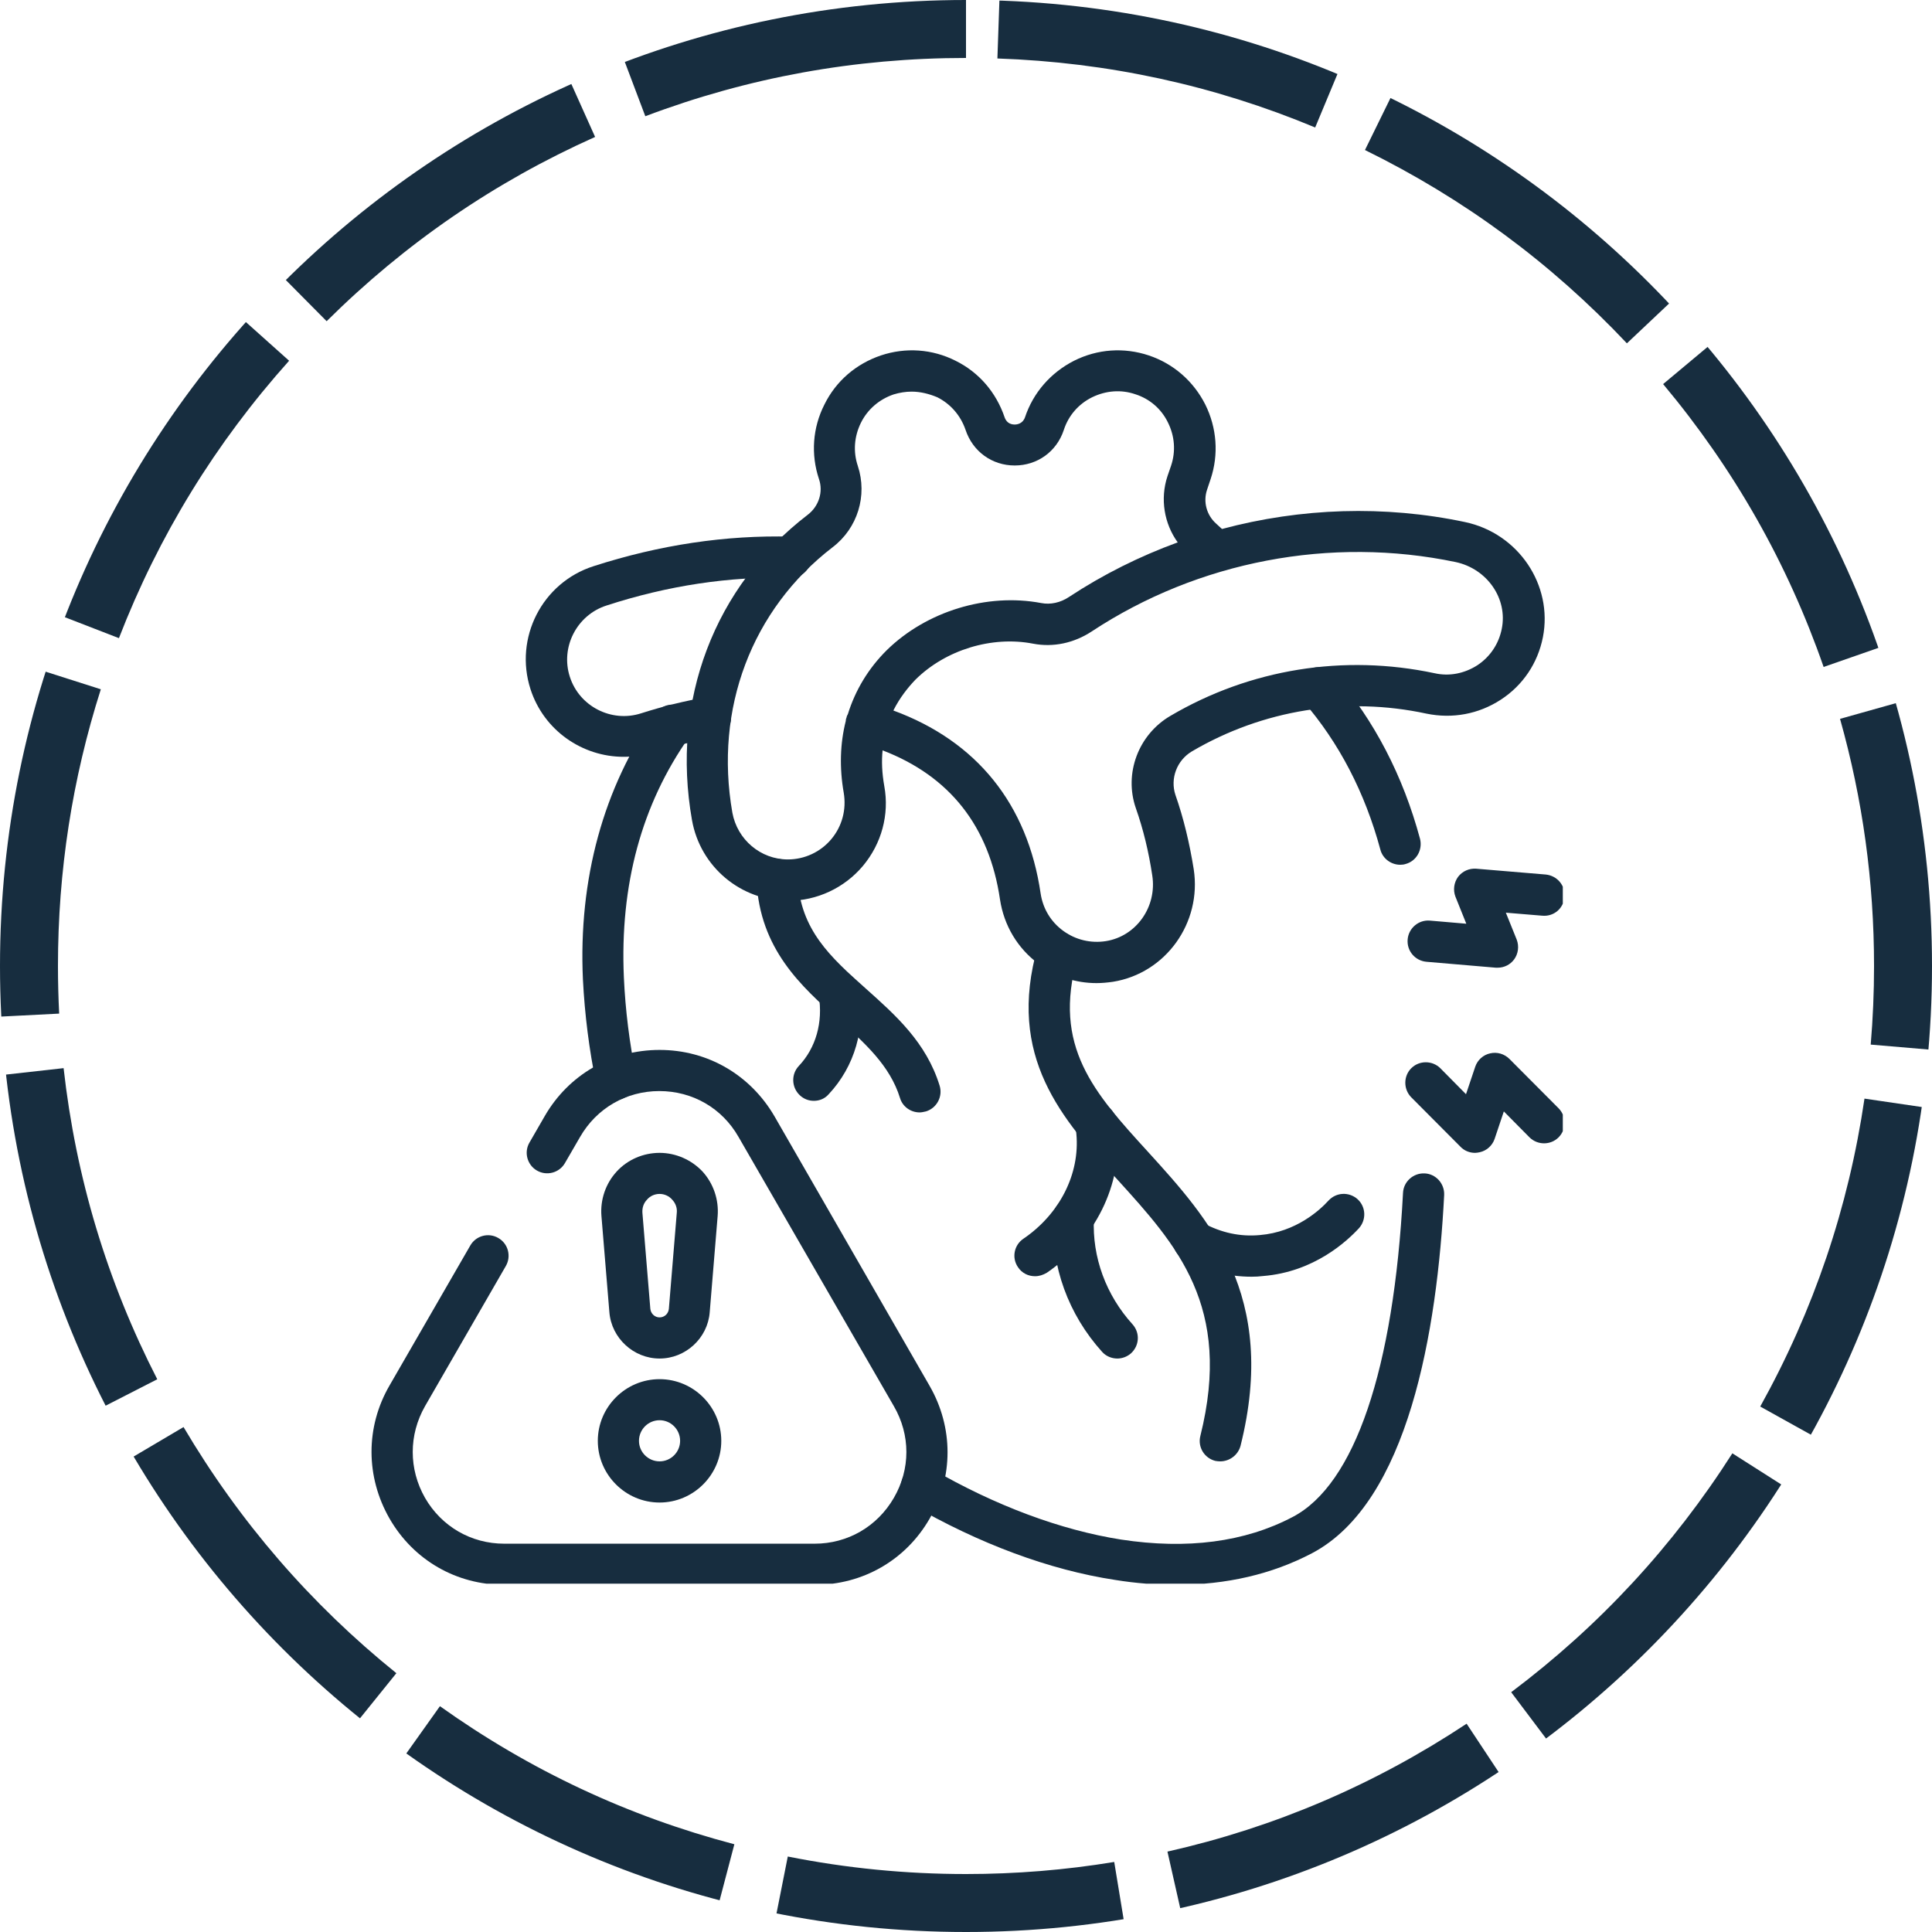 <svg xmlns="http://www.w3.org/2000/svg" xmlns:xlink="http://www.w3.org/1999/xlink" width="100" viewBox="0 0 75 75" height="100" preserveAspectRatio="xMidYMid meet"><defs><clipPath id="b6f8daca3e"><path d="M 37.5 0 C 16.789 0 0 16.789 0 37.5 C 0 58.211 16.789 75 37.5 75 C 58.211 75 75 58.211 75 37.5 C 75 16.789 58.211 0 37.5 0 Z M 37.5 0 " clip-rule="nonzero"></path></clipPath><clipPath id="5715cd3279"><path d="M 26 13.477 L 60 13.477 L 60 39 L 26 39 Z M 26 13.477 " clip-rule="nonzero"></path></clipPath><clipPath id="88a4997927"><path d="M 34 45 L 57 45 L 57 61.477 L 34 61.477 Z M 34 45 " clip-rule="nonzero"></path></clipPath><clipPath id="5cda4be5d8"><path d="M 14.168 40 L 37 40 L 37 61.477 L 14.168 61.477 Z M 14.168 40 " clip-rule="nonzero"></path></clipPath><clipPath id="499379ab6a"><path d="M 54 33 L 60.668 33 L 60.668 38 L 54 38 Z M 54 33 " clip-rule="nonzero"></path></clipPath><clipPath id="1b858e35ad"><path d="M 54 40 L 60.668 40 L 60.668 45 L 54 45 Z M 54 40 " clip-rule="nonzero"></path></clipPath></defs><rect x="-7.5" width="90" fill="#ffffff" y="-7.5" height="90" fill-opacity="1"></rect><rect x="-7.5" width="90" fill="#ffffff" y="-7.5" height="90" fill-opacity="1"></rect><g clip-path="url(#b6f8daca3e)"><path fill="#172d3f" d="M 23.102 5.316 C 19.199 7.062 15.727 9.445 12.68 12.469 L 9.512 9.273 C 12.945 5.867 16.863 3.18 21.258 1.207 Z M 11.223 14.004 C 8.363 17.199 6.16 20.789 4.617 24.773 L 0.422 23.148 C 2.16 18.656 4.645 14.609 7.871 11.004 Z M 3.914 26.758 C 2.805 30.234 2.25 33.816 2.25 37.5 C 2.25 38.117 2.266 38.734 2.297 39.348 L -2.195 39.578 C -2.23 38.887 -2.25 38.195 -2.25 37.5 C -2.25 33.348 -1.625 29.309 -0.371 25.391 Z M 2.469 41.465 C 2.945 45.715 4.156 49.742 6.105 53.543 L 2.098 55.594 C -0.098 51.305 -1.465 46.762 -2 41.965 Z M 7.125 55.398 C 9.301 59.078 12.055 62.266 15.387 64.953 L 12.562 68.457 C 8.805 65.426 5.699 61.836 3.25 57.688 Z M 17.078 66.234 C 20.57 68.723 24.379 70.508 28.508 71.594 L 27.363 75.945 C 22.703 74.719 18.406 72.707 14.469 69.902 Z M 30.582 72.07 C 32.855 72.523 35.16 72.75 37.5 72.75 C 39.438 72.75 41.355 72.594 43.254 72.281 L 43.984 76.723 C 41.844 77.074 39.684 77.25 37.5 77.25 C 34.867 77.25 32.266 76.996 29.707 76.484 Z M 45.32 71.879 C 49.488 70.938 53.359 69.281 56.934 66.914 L 59.418 70.668 C 55.387 73.336 51.016 75.203 46.312 76.27 Z M 58.664 65.691 C 62.09 63.117 64.949 60.023 67.25 56.418 L 71.047 58.836 C 68.453 62.902 65.227 66.387 61.371 69.289 Z M 68.332 54.602 C 70.41 50.863 71.758 46.879 72.379 42.648 L 76.828 43.301 C 76.133 48.074 74.609 52.57 72.266 56.789 Z M 72.621 40.551 C 72.707 39.539 72.75 38.523 72.75 37.5 C 72.75 34.227 72.309 31.027 71.43 27.906 L 75.762 26.688 C 76.754 30.207 77.25 33.809 77.25 37.5 C 77.25 38.648 77.203 39.793 77.105 40.934 Z M 70.793 25.891 C 69.391 21.859 67.312 18.199 64.562 14.91 L 68.016 12.023 C 71.113 15.734 73.457 19.863 75.043 24.41 Z M 63.156 13.328 C 60.215 10.207 56.824 7.707 52.988 5.824 L 54.969 1.785 C 59.293 3.906 63.113 6.723 66.43 10.238 Z M 51.055 4.949 C 47.121 3.309 43.008 2.418 38.719 2.27 L 38.875 -2.227 C 43.711 -2.062 48.348 -1.055 52.785 0.797 Z M 37.5 2.25 C 33.191 2.25 29.043 3.004 25.051 4.512 L 23.461 0.301 C 27.965 -1.398 32.645 -2.25 37.5 -2.25 Z M 37.5 2.25 " fill-opacity="1" fill-rule="nonzero"></path></g><g clip-path="url(#5715cd3279)"><path fill="#172d3f" d="M 42.566 38.164 C 41.766 38.164 40.988 37.914 40.328 37.426 C 39.5 36.816 38.973 35.926 38.82 34.918 C 38.402 32.074 36.867 30.129 34.262 29.129 C 34.219 29.547 34.238 30.008 34.328 30.516 C 34.531 31.625 34.219 32.754 33.5 33.613 C 32.781 34.469 31.715 34.969 30.598 34.969 C 28.758 34.969 27.184 33.652 26.863 31.836 C 26.043 27.203 27.723 22.77 31.355 19.984 C 31.785 19.656 31.965 19.098 31.793 18.598 C 31.473 17.641 31.543 16.609 32.004 15.703 C 32.453 14.793 33.23 14.125 34.199 13.797 C 35.16 13.477 36.188 13.547 37.094 14.004 C 38.004 14.453 38.672 15.234 39 16.203 C 39.09 16.461 39.301 16.48 39.391 16.48 C 39.48 16.48 39.699 16.453 39.789 16.203 C 40.109 15.242 40.789 14.465 41.695 14.004 C 42.605 13.547 43.633 13.477 44.594 13.797 C 45.551 14.117 46.328 14.793 46.789 15.703 C 47.238 16.609 47.316 17.641 46.996 18.598 L 46.859 19.008 C 46.699 19.477 46.84 19.996 47.207 20.324 C 47.289 20.395 47.355 20.465 47.438 20.535 C 50.5 19.715 53.746 19.605 56.871 20.266 C 58.945 20.703 60.293 22.711 59.895 24.738 C 59.695 25.746 59.117 26.605 58.258 27.164 C 57.398 27.723 56.383 27.91 55.375 27.703 C 52.258 27.031 49.023 27.551 46.27 29.168 C 45.68 29.52 45.422 30.227 45.629 30.855 C 45.949 31.766 46.18 32.742 46.34 33.742 C 46.66 35.828 45.25 37.785 43.203 38.113 C 42.977 38.145 42.773 38.164 42.566 38.164 Z M 34.68 27.582 C 37.914 28.77 39.891 31.215 40.398 34.691 C 40.488 35.277 40.797 35.789 41.277 36.137 C 41.758 36.488 42.348 36.625 42.926 36.535 C 44.113 36.348 44.922 35.199 44.73 33.98 C 44.594 33.074 44.383 32.195 44.094 31.375 C 43.625 30.027 44.191 28.52 45.43 27.793 C 48.535 25.965 52.168 25.387 55.684 26.133 C 56.262 26.266 56.852 26.145 57.352 25.824 C 57.848 25.496 58.18 24.996 58.297 24.418 C 58.539 23.238 57.73 22.082 56.512 21.82 C 51.668 20.805 46.52 21.781 42.375 24.516 C 41.688 24.965 40.887 25.137 40.109 24.988 C 38.504 24.676 36.707 25.227 35.539 26.383 C 35.25 26.684 34.93 27.082 34.68 27.582 Z M 35.387 15.203 C 35.16 15.203 34.918 15.242 34.688 15.312 C 34.129 15.504 33.68 15.891 33.422 16.41 C 33.16 16.941 33.113 17.531 33.301 18.09 C 33.68 19.238 33.293 20.504 32.324 21.242 C 29.18 23.66 27.723 27.512 28.43 31.547 C 28.621 32.594 29.527 33.363 30.586 33.363 C 31.234 33.363 31.855 33.074 32.273 32.574 C 32.691 32.074 32.863 31.426 32.754 30.777 C 32.582 29.797 32.613 28.859 32.832 27.992 C 32.832 27.941 32.844 27.891 32.863 27.852 C 32.871 27.801 32.891 27.762 32.914 27.723 C 33.203 26.793 33.711 25.945 34.43 25.234 C 35.969 23.73 38.312 23.012 40.418 23.41 C 40.777 23.48 41.168 23.398 41.508 23.168 C 42.824 22.301 44.242 21.594 45.719 21.055 C 45.191 20.324 45.031 19.367 45.32 18.488 L 45.461 18.078 C 45.648 17.52 45.602 16.93 45.34 16.402 C 45.082 15.871 44.633 15.484 44.074 15.305 C 43.516 15.113 42.926 15.164 42.395 15.422 C 41.867 15.684 41.477 16.133 41.297 16.691 C 41.02 17.531 40.27 18.07 39.391 18.07 C 38.512 18.07 37.766 17.531 37.484 16.691 C 37.293 16.133 36.906 15.684 36.387 15.422 C 36.059 15.285 35.727 15.203 35.387 15.203 Z M 35.387 15.203 " fill-opacity="1" fill-rule="nonzero"></path></g><path fill="#172d3f" d="M 24.207 29.379 C 22.609 29.379 21.113 28.359 20.594 26.754 C 19.953 24.766 21.043 22.621 23.039 21.98 C 25.605 21.152 28.18 20.766 30.715 20.832 C 31.156 20.844 31.504 21.215 31.496 21.652 C 31.484 22.09 31.125 22.441 30.676 22.43 C 28.328 22.371 25.926 22.73 23.539 23.508 C 22.391 23.879 21.75 25.125 22.121 26.273 C 22.488 27.422 23.738 28.062 24.887 27.691 C 25.734 27.422 26.594 27.203 27.453 27.062 C 27.891 26.992 28.301 27.281 28.371 27.723 C 28.441 28.16 28.148 28.57 27.711 28.641 C 26.934 28.77 26.145 28.961 25.375 29.211 C 24.984 29.32 24.598 29.379 24.207 29.379 Z M 24.207 29.379 " fill-opacity="1" fill-rule="nonzero"></path><path fill="#172d3f" d="M 23.918 42.695 C 23.547 42.695 23.219 42.438 23.141 42.059 C 22.871 40.75 22.699 39.391 22.629 38.023 C 22.449 34.129 23.43 30.566 25.453 27.691 C 25.703 27.332 26.203 27.242 26.562 27.504 C 26.922 27.75 27.012 28.25 26.754 28.609 C 24.906 31.227 24.059 34.359 24.219 37.945 C 24.277 39.23 24.438 40.5 24.688 41.727 C 24.777 42.156 24.496 42.586 24.066 42.676 C 24.027 42.688 23.969 42.695 23.918 42.695 Z M 23.918 42.695 " fill-opacity="1" fill-rule="nonzero"></path><path fill="#172d3f" d="M 54.355 33.57 C 54.004 33.57 53.676 33.332 53.586 32.984 C 52.988 30.766 51.98 28.828 50.59 27.223 C 50.301 26.895 50.344 26.383 50.672 26.094 C 51 25.805 51.512 25.844 51.801 26.176 C 53.348 27.961 54.465 30.117 55.125 32.562 C 55.234 32.992 54.984 33.434 54.555 33.543 C 54.496 33.562 54.426 33.57 54.355 33.57 Z M 54.355 33.57 " fill-opacity="1" fill-rule="nonzero"></path><g clip-path="url(#88a4997927)"><path fill="#172d3f" d="M 45.648 61.523 C 44.891 61.523 44.102 61.465 43.285 61.332 C 40.738 60.945 38.004 59.926 35.367 58.398 C 34.988 58.18 34.859 57.691 35.078 57.312 C 35.297 56.93 35.789 56.801 36.168 57.02 C 38.633 58.449 41.18 59.398 43.523 59.766 C 46.078 60.156 48.324 59.867 50.184 58.887 C 52.59 57.629 54.105 53.156 54.465 46.309 C 54.484 45.871 54.863 45.531 55.305 45.551 C 55.742 45.57 56.082 45.949 56.062 46.391 C 55.793 51.652 54.676 58.328 50.93 60.297 C 49.375 61.113 47.605 61.523 45.648 61.523 Z M 45.648 61.523 " fill-opacity="1" fill-rule="nonzero"></path></g><path fill="#172d3f" d="M 47.367 56.73 C 47.309 56.73 47.238 56.723 47.176 56.711 C 46.75 56.602 46.488 56.172 46.598 55.742 C 47.855 50.711 45.68 48.328 43.375 45.789 C 41.246 43.453 39.051 41.039 40.289 36.734 C 40.41 36.316 40.859 36.066 41.277 36.188 C 41.695 36.309 41.945 36.758 41.828 37.176 C 40.84 40.621 42.477 42.426 44.562 44.711 C 46.93 47.316 49.625 50.273 48.156 56.133 C 48.055 56.492 47.727 56.73 47.367 56.73 Z M 47.367 56.73 " fill-opacity="1" fill-rule="nonzero"></path><path fill="#172d3f" d="M 48.586 49.562 C 47.676 49.562 46.797 49.336 45.961 48.887 C 45.57 48.676 45.422 48.195 45.629 47.809 C 45.84 47.418 46.32 47.27 46.707 47.477 C 47.406 47.855 48.145 48.016 48.906 47.945 C 50.32 47.828 51.242 46.969 51.57 46.609 C 51.871 46.281 52.367 46.258 52.699 46.551 C 53.027 46.848 53.047 47.348 52.758 47.676 C 52.297 48.176 51.02 49.375 49.035 49.535 C 48.883 49.555 48.734 49.562 48.586 49.562 Z M 48.586 49.562 " fill-opacity="1" fill-rule="nonzero"></path><path fill="#172d3f" d="M 40.18 49.543 C 39.922 49.543 39.672 49.426 39.52 49.195 C 39.27 48.836 39.359 48.336 39.73 48.086 C 41.137 47.129 41.926 45.57 41.785 44.023 C 41.777 43.922 41.766 43.832 41.746 43.734 C 41.676 43.293 41.965 42.887 42.406 42.816 C 42.844 42.746 43.254 43.035 43.324 43.473 C 43.344 43.605 43.363 43.742 43.375 43.883 C 43.562 46 42.516 48.117 40.641 49.406 C 40.488 49.496 40.34 49.543 40.18 49.543 Z M 40.18 49.543 " fill-opacity="1" fill-rule="nonzero"></path><path fill="#172d3f" d="M 43.375 52.738 C 43.156 52.738 42.934 52.648 42.785 52.48 C 41.469 51.023 40.797 49.156 40.879 47.238 C 40.898 46.797 41.27 46.461 41.707 46.48 C 42.145 46.5 42.484 46.867 42.465 47.309 C 42.395 48.805 42.934 50.273 43.965 51.41 C 44.262 51.742 44.234 52.238 43.902 52.539 C 43.754 52.668 43.562 52.738 43.375 52.738 Z M 43.375 52.738 " fill-opacity="1" fill-rule="nonzero"></path><path fill="#172d3f" d="M 31.594 42.734 C 31.395 42.734 31.203 42.664 31.047 42.516 C 30.727 42.215 30.707 41.707 31.004 41.387 C 31.676 40.68 31.953 39.68 31.785 38.652 C 31.715 38.215 32.004 37.805 32.434 37.734 C 32.871 37.664 33.281 37.953 33.352 38.383 C 33.609 39.91 33.184 41.398 32.164 42.484 C 32.012 42.656 31.805 42.734 31.594 42.734 Z M 31.594 42.734 " fill-opacity="1" fill-rule="nonzero"></path><path fill="#172d3f" d="M 35.699 43.184 C 35.359 43.184 35.039 42.965 34.938 42.625 C 34.551 41.367 33.57 40.488 32.543 39.57 C 31.113 38.293 29.496 36.855 29.367 34.18 C 29.348 33.742 29.688 33.363 30.125 33.344 C 30.566 33.32 30.945 33.66 30.965 34.102 C 31.066 36.098 32.242 37.156 33.609 38.375 C 34.758 39.402 35.957 40.461 36.477 42.148 C 36.605 42.566 36.367 43.016 35.945 43.145 C 35.855 43.164 35.777 43.184 35.699 43.184 Z M 35.699 43.184 " fill-opacity="1" fill-rule="nonzero"></path><g clip-path="url(#5cda4be5d8)"><path fill="#172d3f" d="M 31.633 61.523 L 19.574 61.523 C 17.719 61.523 16.051 60.566 15.121 58.949 C 14.195 57.332 14.184 55.402 15.121 53.785 L 18.258 48.348 C 18.477 47.969 18.965 47.836 19.344 48.059 C 19.727 48.277 19.855 48.766 19.637 49.145 L 16.5 54.586 C 15.863 55.703 15.863 57.031 16.5 58.148 C 17.141 59.258 18.289 59.926 19.574 59.926 L 31.625 59.926 C 32.902 59.926 34.051 59.266 34.699 58.148 C 35.348 57.031 35.348 55.703 34.699 54.586 L 28.668 44.133 C 28.031 43.016 26.883 42.355 25.594 42.355 C 24.309 42.355 23.16 43.023 22.52 44.133 L 21.93 45.152 C 21.711 45.531 21.223 45.66 20.844 45.441 C 20.465 45.223 20.332 44.73 20.555 44.352 L 21.141 43.336 C 22.07 41.719 23.738 40.758 25.605 40.758 C 27.473 40.758 29.129 41.727 30.066 43.336 L 36.086 53.797 C 37.016 55.414 37.016 57.34 36.086 58.957 C 35.16 60.566 33.492 61.523 31.633 61.523 Z M 31.633 61.523 " fill-opacity="1" fill-rule="nonzero"></path></g><path fill="#172d3f" d="M 25.605 58.328 C 24.285 58.328 23.207 57.25 23.207 55.934 C 23.207 54.617 24.285 53.539 25.605 53.539 C 26.922 53.539 28 54.617 28 55.934 C 28 57.25 26.922 58.328 25.605 58.328 Z M 25.605 55.133 C 25.164 55.133 24.805 55.492 24.805 55.934 C 24.805 56.371 25.164 56.73 25.605 56.73 C 26.043 56.73 26.402 56.371 26.402 55.934 C 26.402 55.492 26.043 55.133 25.605 55.133 Z M 25.605 55.133 " fill-opacity="1" fill-rule="nonzero"></path><path fill="#172d3f" d="M 25.605 52.738 C 24.598 52.738 23.738 51.949 23.656 50.941 L 23.348 47.207 C 23.297 46.578 23.508 45.949 23.938 45.48 C 24.367 45.012 24.977 44.754 25.605 44.754 C 26.234 44.754 26.844 45.023 27.273 45.48 C 27.699 45.949 27.91 46.578 27.859 47.207 L 27.551 50.941 C 27.473 51.949 26.613 52.738 25.605 52.738 Z M 25.605 46.348 C 25.414 46.348 25.234 46.43 25.117 46.57 C 24.984 46.707 24.926 46.887 24.938 47.078 L 25.246 50.812 C 25.266 50.992 25.414 51.141 25.605 51.141 C 25.793 51.141 25.945 51 25.965 50.812 L 26.273 47.078 C 26.293 46.887 26.223 46.707 26.094 46.57 C 25.973 46.43 25.793 46.348 25.605 46.348 Z M 25.605 46.348 " fill-opacity="1" fill-rule="nonzero"></path><g clip-path="url(#499379ab6a)"><path fill="#172d3f" d="M 58.137 37.566 C 58.117 37.566 58.09 37.566 58.07 37.566 L 55.375 37.336 C 54.934 37.297 54.605 36.914 54.645 36.465 C 54.684 36.027 55.074 35.699 55.512 35.738 L 56.922 35.859 L 56.5 34.809 C 56.402 34.551 56.441 34.262 56.602 34.039 C 56.77 33.82 57.031 33.703 57.309 33.723 L 60.004 33.949 C 60.445 33.992 60.773 34.371 60.734 34.82 C 60.695 35.27 60.316 35.59 59.867 35.547 L 58.457 35.43 L 58.879 36.477 C 58.977 36.734 58.938 37.027 58.777 37.246 C 58.629 37.445 58.398 37.566 58.137 37.566 Z M 58.137 37.566 " fill-opacity="1" fill-rule="nonzero"></path></g><g clip-path="url(#1b858e35ad)"><path fill="#172d3f" d="M 57.262 44.754 C 57.051 44.754 56.84 44.672 56.691 44.512 L 54.785 42.598 C 54.477 42.285 54.477 41.777 54.785 41.469 C 55.094 41.16 55.602 41.16 55.914 41.469 L 56.91 42.477 L 57.27 41.406 C 57.359 41.148 57.578 40.949 57.848 40.891 C 58.117 40.828 58.398 40.91 58.598 41.109 L 60.504 43.023 C 60.812 43.336 60.812 43.844 60.504 44.152 C 60.195 44.461 59.688 44.461 59.375 44.152 L 58.379 43.145 L 58.02 44.215 C 57.93 44.473 57.711 44.672 57.441 44.73 C 57.379 44.742 57.32 44.754 57.262 44.754 Z M 57.262 44.754 " fill-opacity="1" fill-rule="nonzero"></path></g></svg>